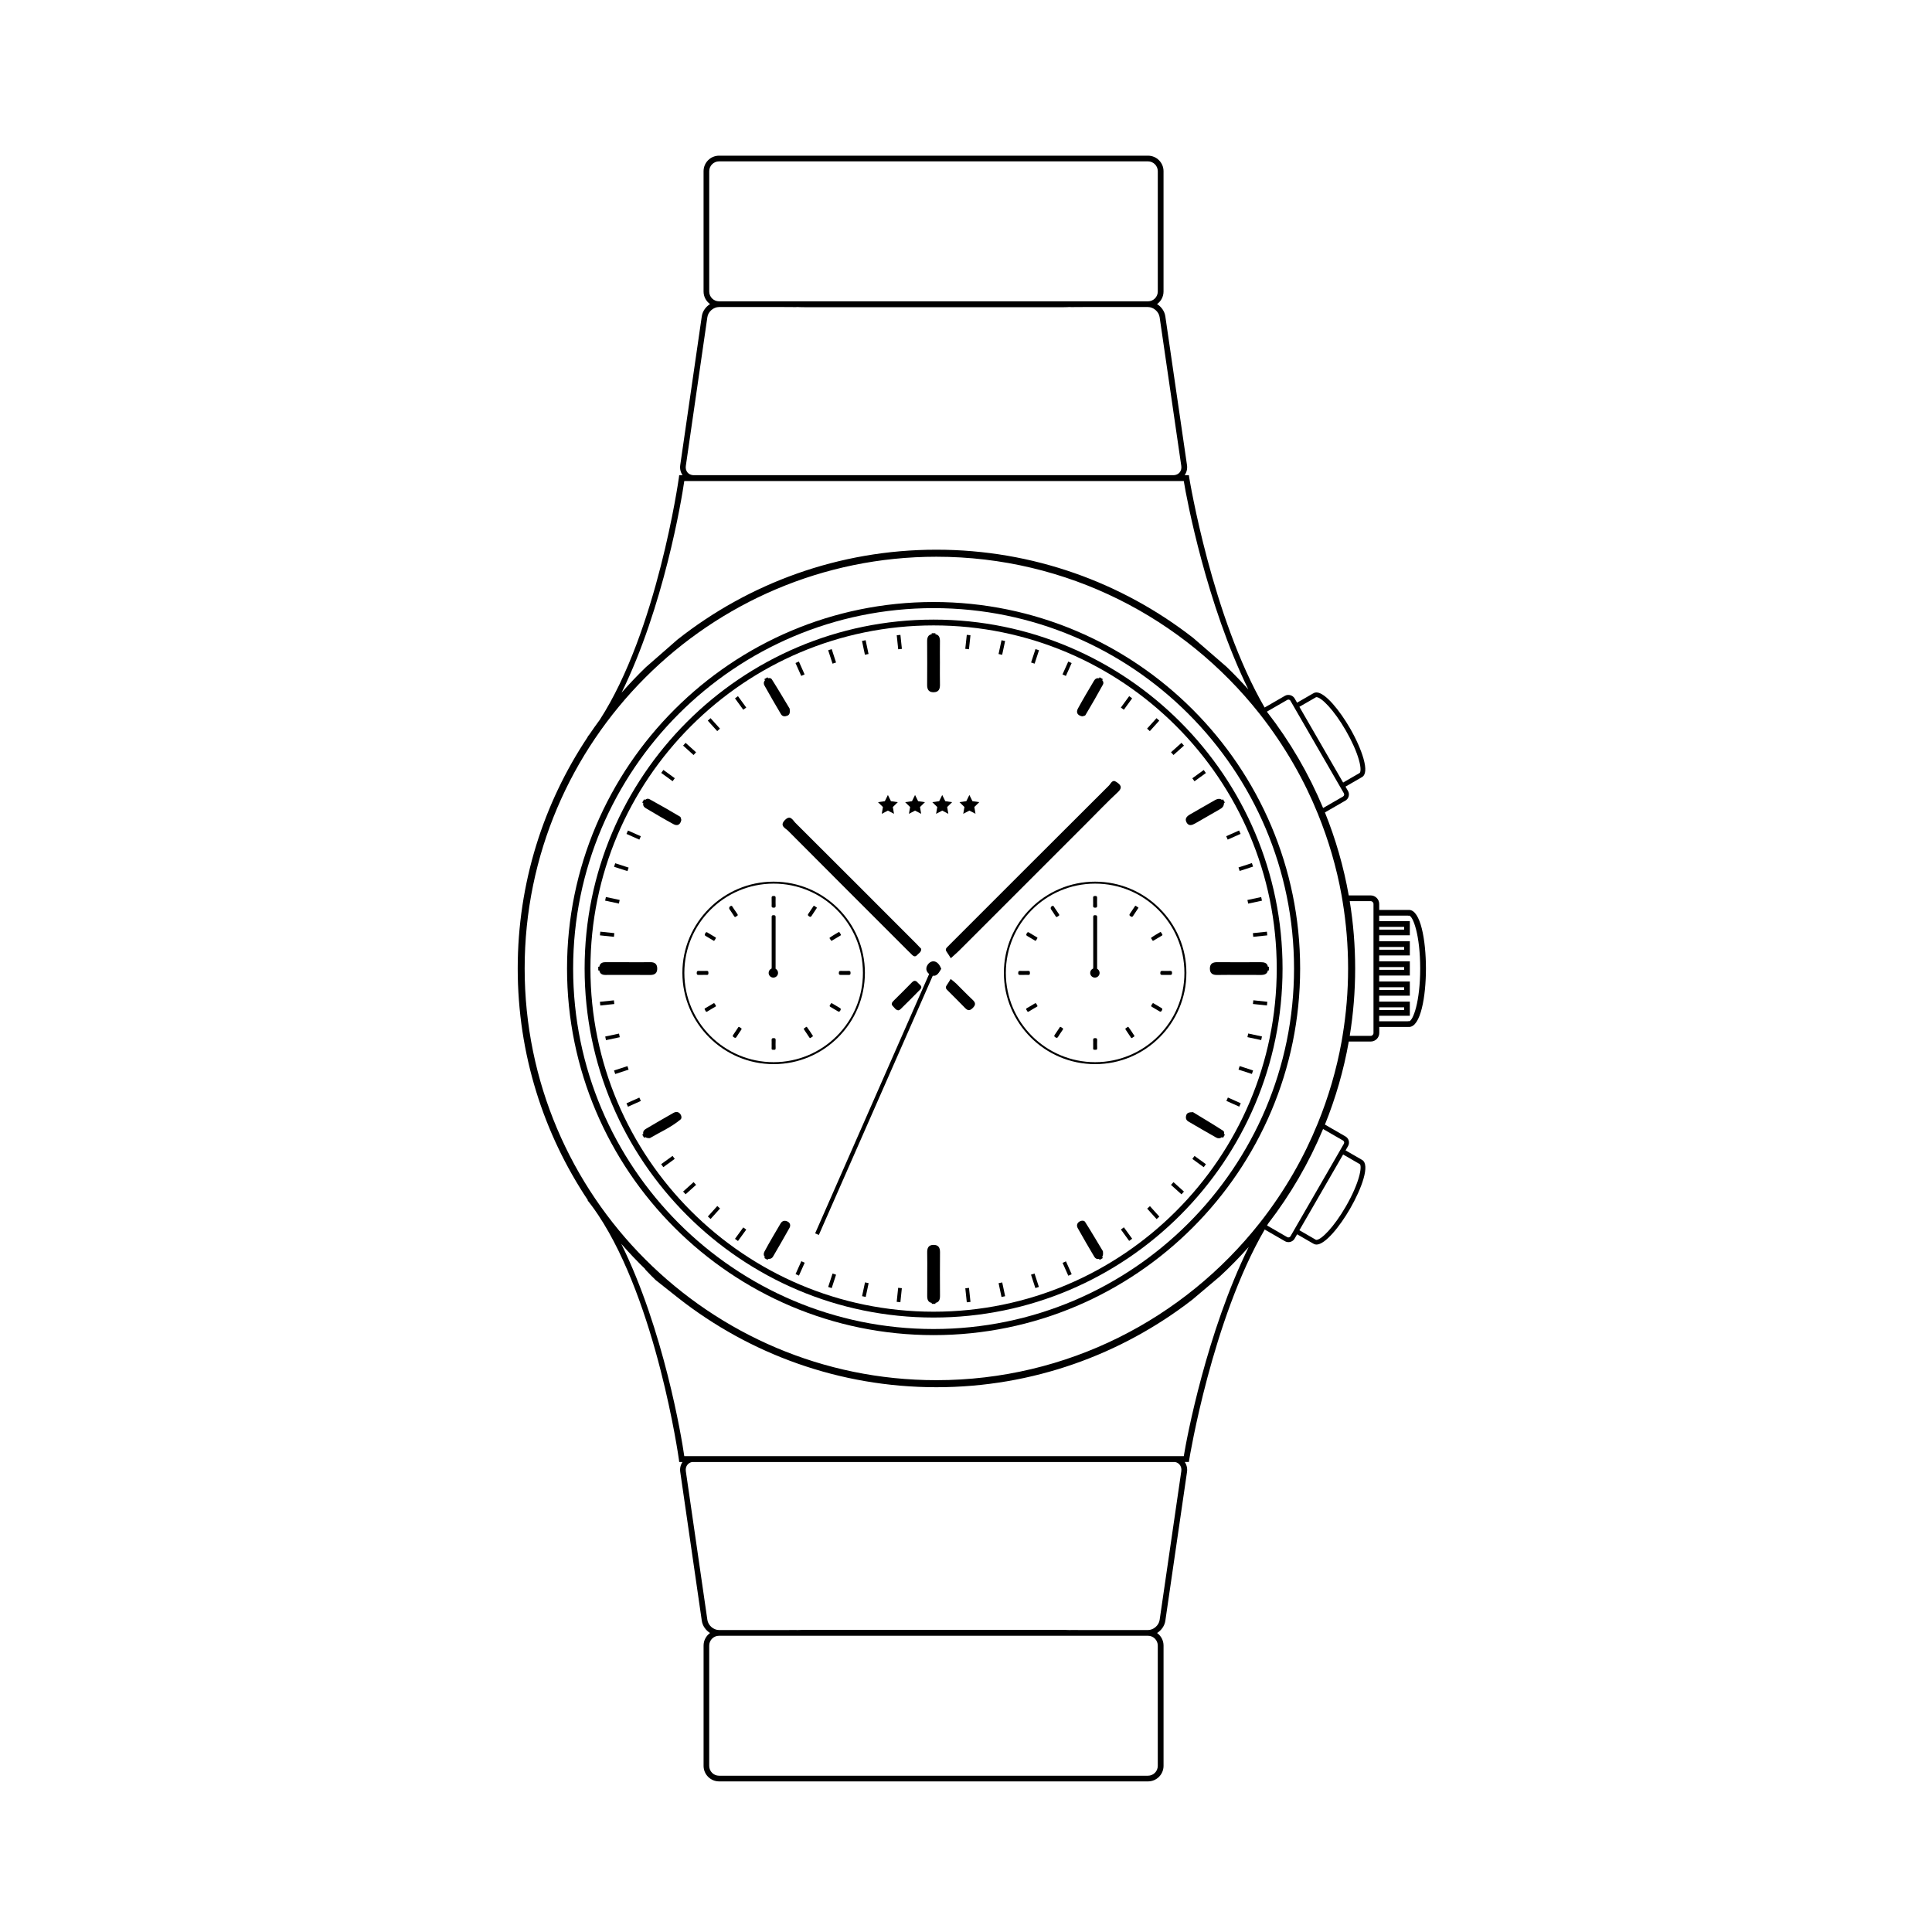 <?xml version="1.0" encoding="UTF-8"?>
<!-- Uploaded to: SVG Repo, www.svgrepo.com, Generator: SVG Repo Mixer Tools -->
<svg fill="#000000" width="800px" height="800px" version="1.1" viewBox="144 144 512 512" xmlns="http://www.w3.org/2000/svg">
 <g>
  <path d="m391.41 497.82c-53.562 0-97.141-43.578-97.141-97.141s43.578-97.141 97.141-97.141 97.141 43.578 97.141 97.141-43.578 97.141-97.141 97.141zm0-192.66c-52.672 0-95.523 42.852-95.523 95.52 0 52.672 42.852 95.523 95.523 95.523s95.523-42.852 95.523-95.523c-0.004-52.672-42.855-95.52-95.523-95.52z"/>
  <path d="m391.41 493.16c-50.992 0-92.48-41.488-92.48-92.48 0-50.992 41.488-92.48 92.48-92.48 50.992 0 92.48 41.488 92.48 92.48-0.004 50.992-41.488 92.48-92.48 92.48zm0-183.42c-50.145 0-90.938 40.793-90.938 90.938 0 50.145 40.797 90.938 90.938 90.938 50.145 0 90.938-40.797 90.938-90.938 0-50.145-40.797-90.938-90.938-90.938z"/>
  <path d="m439.78 351.18c-1.02-0.684-1.41 0.508-1.902 0.996-14.039 13.988-28.047 28.012-42.066 42.027-0.195 0.195-0.387 0.395-0.582 0.59-0.395 0.387-0.836 0.75-0.387 1.391 0.371 0.523 0.699 1.082 1.133 1.754 1.023-0.934 1.641-1.453 2.211-2.019 11.281-11.273 22.559-22.555 33.832-33.832 2.738-2.738 5.406-5.547 8.242-8.18 1.461-1.363 0.492-2.074-0.48-2.727z"/>
  <path d="m385.67 397.01c0.449 0.48 0.926 0.625 1.391 0.078 0.398-0.469 1.094-0.734 1.074-1.629-0.375-0.398-0.805-0.871-1.254-1.32-10.68-10.688-21.359-21.387-32.066-32.047-0.719-0.715-1.348-2.277-2.824-0.75-1.477 1.531 0.152 2.117 0.852 2.816 10.59 10.652 21.223 21.262 31.844 31.883 0.324 0.324 0.672 0.633 0.984 0.969z"/>
  <path d="m391.34 473.91c-1.32 0.031-1.652 0.863-1.625 2.047 0.047 1.848 0.012 3.691 0.012 5.539 0 1.938 0.02 3.875-0.008 5.812-0.016 1.027 0.184 1.801 1.207 1.98v0.254h0.98v-0.258c0.898-0.164 1.211-0.809 1.203-1.848-0.023-3.875-0.031-7.754 0.004-11.629 0.004-1.254-0.508-1.934-1.773-1.898z"/>
  <path d="m304.42 402.37c3.969-0.008 7.938-0.023 11.906 0.008 1.281 0.008 1.902-0.578 1.844-1.824-0.051-1.125-0.711-1.586-1.828-1.566-2.031 0.035-4.062 0.008-6.09 0.008-1.938 0-3.875 0.008-5.816-0.004-0.961-0.008-1.469 0.395-1.617 1.199h-0.277v0.98h0.273c0.148 0.793 0.648 1.203 1.605 1.199z"/>
  <path d="m391.49 327.45c1.324-0.043 1.637-0.891 1.609-2.066-0.043-1.938-0.012-3.875-0.012-5.812 0-1.848-0.023-3.691 0.008-5.539 0.02-1.031-0.199-1.785-1.203-1.965v-0.25h-0.98v0.254c-0.914 0.164-1.215 0.828-1.211 1.863 0.023 3.875 0.031 7.754 0 11.629-0.004 1.266 0.527 1.926 1.789 1.887z"/>
  <path d="m460.8 362.18c2.148-1.223 4.293-2.453 6.426-3.695 0.551-0.32 1.113-0.668 1.152-1.668 0-0.004-0.004-0.008-0.008-0.012l0.23-0.133-0.492-0.852-0.285 0.164c-0.457-0.379-1.094-0.375-1.914 0.094-2.144 1.23-4.281 2.469-6.434 3.688-0.867 0.492-1.598 1.113-1.039 2.172 0.598 1.109 1.527 0.719 2.363 0.242z"/>
  <path d="m315.12 358.17c2.441 1.441 4.875 2.898 7.367 4.246 0.941 0.508 1.801 0.25 2.07-1.121-0.082-0.234-0.105-0.742-0.344-0.879-2.672-1.582-5.359-3.144-8.09-4.625-0.418-0.227-0.836-0.109-1.156 0.191l-0.273-0.16-0.492 0.852 0.273 0.16c-0.137 0.562 0.125 1.027 0.645 1.336z"/>
  <path d="m430.77 333.84c0.23-0.078 0.742-0.094 0.883-0.328 1.586-2.672 3.148-5.356 4.637-8.086 0.23-0.426 0.113-0.848-0.188-1.176l0.16-0.277-0.848-0.492-0.164 0.281c-0.555-0.133-1.02 0.113-1.324 0.633-1.445 2.438-2.902 4.871-4.258 7.363-0.504 0.926-0.285 1.793 1.102 2.082z"/>
  <path d="m346.58 325.65c1.422 2.559 2.891 5.09 4.383 7.609 0.387 0.652 1.051 0.672 1.699 0.406 0.594-0.246 0.742-0.758 0.609-1.859-1.406-2.336-3.023-5.09-4.731-7.785-0.207-0.328-0.598-0.387-0.988-0.281l-0.148-0.258-0.848 0.492 0.172 0.297c-0.348 0.398-0.422 0.898-0.148 1.379z"/>
  <path d="m322.47 438.93c-2.473 1.391-4.918 2.82-7.359 4.266-0.52 0.309-0.766 0.77-0.633 1.332l-0.277 0.16 0.492 0.848 0.316-0.184c0.273 0.191 0.645 0.293 1.219 0.258 2.547-1.508 5.574-2.812 8.113-4.93 0.41-0.34 0.27-1.055-0.113-1.516-0.496-0.598-1.18-0.562-1.758-0.234z"/>
  <path d="m468.13 443.65c-2.754-1.773-5.57-3.449-7.984-4.922-1.125 0.012-1.605 0.219-1.785 0.84-0.199 0.68-0.07 1.273 0.586 1.652 2.449 1.426 4.894 2.867 7.367 4.254 0.496 0.277 1.035 0.258 1.488-0.121l0.316 0.184 0.492-0.852-0.246-0.141c0.109-0.355 0.066-0.699-0.234-0.895z"/>
  <path d="m352.75 467.74c-0.73-0.371-1.441-0.277-1.895 0.5-1.43 2.449-2.898 4.879-4.234 7.379-0.328 0.617-0.258 1.148 0.082 1.52l-0.145 0.25 0.848 0.492 0.152-0.262c0.004 0 0.008 0.004 0.012 0.004 0.66 0.047 1.047-0.195 1.289-0.609 1.469-2.531 2.949-5.055 4.367-7.617 0.328-0.59 0.211-1.305-0.477-1.656z"/>
  <path d="m436.28 475.58c-1.402-2.324-3.012-5.078-4.723-7.769-0.281-0.441-1.039-0.379-1.535-0.055-0.637 0.41-0.754 1.098-0.414 1.699 1.426 2.551 2.894 5.082 4.391 7.598 0.297 0.496 0.746 0.695 1.262 0.562l0.156 0.27 0.848-0.492-0.18-0.309c0.219-0.309 0.293-0.758 0.195-1.504z"/>
  <path d="m387.27 404.47c-0.477-0.582-0.961-0.785-1.59-0.137-1.605 1.648-3.242 3.262-4.875 4.883-0.438 0.434-0.719 0.898-0.199 1.406 0.441 0.434 0.758 1.07 1.488 1.125 0.172-0.082 0.371-0.125 0.488-0.242 1.766-1.746 3.547-3.481 5.269-5.269 0.816-0.848-0.16-1.25-0.582-1.766z"/>
  <path d="m397.41 404.66c-0.309-0.305-0.668-0.559-1.469-1.223-0.402 0.641-0.719 1.203-1.09 1.727-0.445 0.633-0.031 0.996 0.367 1.391 1.496 1.496 3.004 2.984 4.473 4.508 0.684 0.711 1.211 0.922 2.047 0.113 0.879-0.852 0.863-1.43-0.012-2.242-1.48-1.379-2.875-2.852-4.316-4.273z"/>
  <path d="m391.4 398.76c-0.938-0.047-1.766 0.906-1.898 1.73-0.176 1.098 0.871 1.957 1.785 2.094 1.062 0.156 1.621-0.953 2.156-1.852-0.398-0.98-1.02-1.922-2.043-1.973z"/>
  <path d="m382.62 312.25 0.391 3.715-0.977 0.102-0.391-3.715z"/>
  <path d="m373.4 313.66 0.773 3.652-0.961 0.203-0.773-3.652z"/>
  <path d="m364.41 316.02 1.152 3.551-0.934 0.305-1.152-3.551z"/>
  <path d="m355.71 319.31 1.516 3.41-0.895 0.398-1.516-3.41z"/>
  <path d="m339.57 328.49 2.195 3.019-0.793 0.578-2.195-3.019z"/>
  <path d="m332.3 334.32 2.5 2.773-0.73 0.656-2.5-2.773z"/>
  <path d="m325.69 340.86 2.773 2.5-0.656 0.73-2.773-2.5z"/>
  <path d="m319.81 348.04 3.019 2.195-0.578 0.793-3.019-2.195z"/>
  <path d="m310.42 364.1 3.41 1.516-0.398 0.895-3.41-1.516z"/>
  <path d="m307.04 372.77 3.551 1.152-0.305 0.934-3.551-1.152z"/>
  <path d="m304.57 381.72 3.652 0.777-0.203 0.957-3.652-0.777z"/>
  <path d="m303.09 390.9 3.715 0.391-0.102 0.977-3.715-0.391z"/>
  <path d="m302.98 409.49 3.715-0.391 0.102 0.977-3.715 0.391z"/>
  <path d="m304.39 418.69 3.652-0.777 0.203 0.961-3.652 0.777z"/>
  <path d="m306.73 427.69 3.551-1.156 0.305 0.934-3.551 1.156z"/>
  <path d="m310.42 437.29-0.398-0.895 3.41-1.523 0.398 0.895z"/>
  <path d="m319.79 453.31-0.578-0.793 3.023-2.195 0.578 0.793z"/>
  <path d="m325.69 460.5-0.656-0.73 2.777-2.496 0.656 0.73z"/>
  <path d="m332.32 467.04-0.73-0.656 2.5-2.777 0.73 0.656z"/>
  <path d="m339.57 472.88-0.793-0.578 2.195-3.023 0.793 0.578z"/>
  <path d="m355.73 482.05-0.898-0.402 1.523-3.41 0.898 0.402z"/>
  <path d="m364.41 485.36-0.934-0.305 1.156-3.551 0.934 0.305z"/>
  <path d="m373.42 487.7-0.961-0.203 0.777-3.652 0.961 0.203z"/>
  <path d="m382.61 489.1-0.977-0.102 0.391-3.715 0.977 0.102z"/>
  <path d="m400.21 489.12-0.391-3.711 0.977-0.102 0.391 3.711z"/>
  <path d="m409.41 487.71-0.773-3.652 0.961-0.203 0.773 3.652z"/>
  <path d="m418.38 485.35-1.152-3.551 0.934-0.305 1.152 3.551z"/>
  <path d="m427.11 482.08-1.516-3.41 0.898-0.398 1.516 3.41z"/>
  <path d="m443.24 472.85-2.191-3.019 0.793-0.578 2.191 3.019z"/>
  <path d="m450.51 467.07-2.496-2.773 0.73-0.656 2.496 2.773z"/>
  <path d="m457.1 460.51-2.773-2.5 0.66-0.73 2.773 2.5z"/>
  <path d="m463 453.32-3.016-2.195 0.578-0.793 3.016 2.195z"/>
  <path d="m472.41 437.27-3.406-1.52 0.402-0.898 3.406 1.52z"/>
  <path d="m475.77 428.61-3.551-1.152 0.305-0.934 3.551 1.152z"/>
  <path d="m478.23 419.63-3.648-0.777 0.203-0.961 3.648 0.777z"/>
  <path d="m479.75 410.46-3.711-0.395 0.105-0.98 3.711 0.395z"/>
  <path d="m480.27 400.19h-0.258c-0.191-1.059-1.004-1.207-2.019-1.203-3.785 0.02-7.566 0.031-11.352-0.004-1.203-0.012-1.996 0.355-2.012 1.664-0.016 1.285 0.703 1.762 1.941 1.73 1.938-0.047 3.875-0.012 5.812-0.012 1.848 0 3.691-0.027 5.539 0.012 1.09 0.02 1.902-0.184 2.086-1.207h0.258z"/>
  <path d="m479.84 391.88-3.711 0.391-0.102-0.977 3.711-0.391z"/>
  <path d="m478.43 382.69-3.648 0.777-0.203-0.961 3.648-0.777z"/>
  <path d="m476.07 373.66-3.551 1.156-0.305-0.934 3.551-1.156z"/>
  <path d="m472.37 364.09 0.398 0.898-3.414 1.516-0.398-0.898z"/>
  <path d="m463 348.06 0.578 0.797-3.023 2.191-0.578-0.797z"/>
  <path d="m457.11 340.86 0.656 0.734-2.781 2.492-0.656-0.734z"/>
  <path d="m450.49 334.32 0.73 0.66-2.504 2.773-0.73-0.66z"/>
  <path d="m443.24 328.49 0.793 0.578-2.199 3.019-0.793-0.578z"/>
  <path d="m427.1 319.32 0.898 0.402-1.527 3.41-0.898-0.402z"/>
  <path d="m418.41 316.02 0.934 0.305-1.16 3.551-0.934-0.305z"/>
  <path d="m409.41 313.67 0.957 0.207-0.785 3.652-0.957-0.207z"/>
  <path d="m400.21 312.24 0.977 0.105-0.402 3.711-0.977-0.105z"/>
  <path d="m349.55 419.72c0.008-0.371-0.016-0.602-0.508-0.613-0.527-0.008-0.582 0.234-0.555 0.645 0.027 0.305 0.004 0.613 0.004 0.918 0 0.375 0.023 0.754-0.004 1.129-0.035 0.469 0.266 0.387 0.543 0.402 0.316 0.016 0.543 0 0.52-0.43-0.031-0.684-0.016-1.367 0-2.051z"/>
  <path d="m368.78 401.3c-0.613 0.023-1.227 0.023-1.836 0-0.402-0.012-0.645 0.016-0.648 0.547-0.004 0.574 0.324 0.512 0.684 0.508 0.305-0.008 0.613 0 0.918 0 0.305 0 0.613-0.02 0.914 0 0.383 0.031 0.59-0.02 0.598-0.508 0.008-0.523-0.227-0.559-0.629-0.547z"/>
  <path d="m331.27 402.36c0.398 0.031 0.473-0.156 0.469-0.504 0-0.352-0.031-0.582-0.484-0.559-0.656 0.031-1.316 0.023-1.98 0.004-0.391-0.012-0.637 0-0.641 0.539 0 0.566 0.285 0.531 0.664 0.516 0.305-0.008 0.609 0 0.918 0 0.348 0 0.703-0.02 1.055 0.004z"/>
  <path d="m349.05 384.55c0.422 0 0.516-0.164 0.5-0.547-0.023-0.637-0.016-1.27-0.004-1.91 0.008-0.367 0.043-0.656-0.52-0.656-0.539 0.004-0.559 0.25-0.535 0.645 0.02 0.277 0.004 0.562 0.004 0.844 0 0.355 0.027 0.711-0.004 1.059-0.043 0.445 0.125 0.566 0.559 0.566z"/>
  <path d="m331.16 392.13c0.414 0.227 0.809 0.477 1.211 0.719 0.262 0.156 0.523 0.312 0.832 0.496 0.234-0.133 0.297-0.422 0.457-0.629 0.156-0.211-0.004-0.285-0.145-0.371-0.605-0.363-1.207-0.723-1.812-1.082-0.285-0.168-0.523-0.434-0.816 0.09-0.258 0.469-0.066 0.594 0.273 0.777z"/>
  <path d="m339.21 386.8c0.223-0.125 0.445-0.242 0.199-0.582-0.453-0.625-0.859-1.285-1.301-1.918-0.07-0.102-0.098-0.281-0.316-0.234-0.438 0.047-0.699 0.543-0.449 0.918 0.398 0.609 0.832 1.191 1.207 1.816 0.25 0.43 0.449 0.109 0.66 0z"/>
  <path d="m333.22 409.83c-0.098 0.051-0.184 0.086-0.266 0.137-0.664 0.395-1.316 0.816-2 1.18-0.371 0.195-0.219 0.375-0.066 0.594 0.141 0.203 0.172 0.57 0.598 0.297 0.645-0.422 1.328-0.797 1.996-1.199 0.117-0.07 0.359-0.121 0.207-0.352-0.145-0.227-0.219-0.512-0.469-0.656z"/>
  <path d="m366.4 411.02c-0.445-0.246-0.883-0.523-1.324-0.785-0.219-0.129-0.441-0.262-0.68-0.402-0.281 0.074-0.301 0.371-0.453 0.559-0.164 0.199-0.07 0.328 0.125 0.438 0.605 0.352 1.211 0.703 1.809 1.074 0.316 0.195 0.531 0.371 0.816-0.109 0.273-0.469 0.039-0.59-0.293-0.773z"/>
  <path d="m357.89 416.23c-0.219-0.293-0.422 0.117-0.637 0.199-0.176 0.07-0.316 0.191-0.16 0.426 0.473 0.695 0.938 1.402 1.406 2.102 0.09 0.137 0.195 0.188 0.348 0.078 0.203-0.152 0.414-0.289 0.613-0.43-0.039-0.074-0.055-0.121-0.078-0.156-0.492-0.742-0.949-1.512-1.492-2.219z"/>
  <path d="m364.52 393.25c0.715-0.445 1.445-0.875 2.168-1.293 0.199-0.117 0.199-0.25 0.078-0.402-0.145-0.191-0.176-0.48-0.457-0.57-0.805 0.488-1.629 0.941-2.391 1.48-0.246 0.176 0.152 0.426 0.23 0.652 0.062 0.164 0.16 0.266 0.371 0.133z"/>
  <path d="m359.49 384.26c-0.395 0.582-0.77 1.176-1.172 1.75-0.223 0.316-0.379 0.516 0.074 0.82 0.469 0.32 0.594 0.043 0.789-0.266 0.344-0.531 0.695-1.055 1.047-1.582 0.078-0.113 0.156-0.234 0.281-0.426-0.219-0.152-0.441-0.297-0.656-0.457-0.227-0.164-0.281 0.043-0.363 0.16z"/>
  <path d="m339.92 416.17c-0.219-0.152-0.273 0.086-0.355 0.203-0.414 0.598-0.789 1.215-1.211 1.805-0.219 0.301-0.254 0.469 0.105 0.699 0.344 0.223 0.531 0.266 0.762-0.129 0.34-0.582 0.742-1.133 1.117-1.699 0.074-0.113 0.148-0.234 0.223-0.363-0.133-0.281-0.422-0.359-0.641-0.516z"/>
  <path d="m349 377.65c-13.309 0.004-24.164 10.875-24.16 24.18 0.008 13.32 10.859 24.176 24.172 24.18 13.348 0.004 24.203-10.867 24.195-24.223-0.012-13.301-10.891-24.148-24.207-24.137zm0.023 47.84c-13.07 0-23.676-10.609-23.664-23.676 0.012-13.039 10.574-23.617 23.625-23.645 13.062-0.031 23.688 10.57 23.699 23.641 0.012 13.07-10.594 23.68-23.66 23.68z"/>
  <path d="m349.54 400.73v-0.625c0-4.309-0.004-8.621 0.004-12.93 0-0.391 0.008-0.641-0.531-0.645-0.574 0-0.516 0.301-0.512 0.668 0.004 4.356 0 8.711 0.004 13.066 0 0.141-0.004 0.273-0.027 0.406-0.457 0.184-0.781 0.633-0.781 1.156 0 0.691 0.559 1.25 1.246 1.25s1.25-0.559 1.25-1.25c0-0.469-0.262-0.879-0.652-1.098z"/>
  <path d="m434.76 419.72c0.008-0.371-0.016-0.602-0.508-0.613-0.527-0.008-0.582 0.234-0.555 0.645 0.027 0.305 0.004 0.613 0.004 0.918 0 0.375 0.023 0.754-0.004 1.129-0.035 0.469 0.266 0.387 0.547 0.402 0.316 0.016 0.543 0 0.52-0.43-0.039-0.684-0.023-1.367-0.004-2.051z"/>
  <path d="m453.98 401.3c-0.613 0.023-1.227 0.023-1.84 0-0.402-0.012-0.645 0.016-0.648 0.547-0.004 0.574 0.324 0.512 0.684 0.508 0.305-0.008 0.609 0 0.918 0 0.305 0 0.613-0.02 0.914 0 0.383 0.031 0.59-0.02 0.598-0.508 0.012-0.523-0.219-0.559-0.625-0.547z"/>
  <path d="m416.47 402.36c0.398 0.031 0.473-0.156 0.469-0.504 0-0.352-0.031-0.582-0.484-0.559-0.656 0.031-1.316 0.023-1.98 0.004-0.395-0.012-0.637 0-0.641 0.539 0 0.566 0.289 0.531 0.664 0.516 0.301-0.008 0.609 0 0.914 0 0.348 0 0.707-0.02 1.059 0.004z"/>
  <path d="m434.25 384.55c0.422 0 0.52-0.164 0.5-0.547-0.023-0.637-0.016-1.27-0.004-1.91 0.008-0.367 0.043-0.656-0.52-0.656-0.539 0.004-0.559 0.25-0.535 0.645 0.016 0.277 0 0.562 0 0.844 0 0.355 0.027 0.711-0.004 1.059-0.035 0.445 0.133 0.566 0.562 0.566z"/>
  <path d="m416.37 392.13c0.414 0.227 0.809 0.477 1.211 0.719 0.262 0.156 0.523 0.312 0.832 0.496 0.234-0.133 0.297-0.422 0.457-0.629 0.156-0.211-0.004-0.285-0.145-0.371-0.605-0.363-1.207-0.723-1.812-1.082-0.281-0.168-0.523-0.434-0.816 0.09-0.262 0.469-0.066 0.594 0.273 0.777z"/>
  <path d="m424.41 386.8c0.223-0.125 0.445-0.242 0.199-0.582-0.453-0.625-0.859-1.285-1.301-1.918-0.07-0.102-0.098-0.281-0.316-0.234-0.438 0.047-0.699 0.543-0.449 0.918 0.398 0.609 0.828 1.191 1.203 1.816 0.258 0.43 0.457 0.109 0.664 0z"/>
  <path d="m418.43 409.83c-0.098 0.051-0.184 0.086-0.266 0.137-0.664 0.395-1.316 0.816-2 1.18-0.371 0.195-0.219 0.375-0.066 0.594 0.141 0.203 0.172 0.57 0.598 0.297 0.645-0.422 1.328-0.797 1.996-1.199 0.117-0.07 0.359-0.121 0.207-0.352-0.141-0.227-0.215-0.512-0.469-0.656z"/>
  <path d="m451.61 411.02c-0.445-0.246-0.883-0.523-1.324-0.785-0.219-0.129-0.441-0.262-0.68-0.402-0.281 0.074-0.301 0.371-0.453 0.559-0.164 0.199-0.07 0.328 0.125 0.438 0.605 0.352 1.211 0.703 1.809 1.074 0.312 0.195 0.531 0.371 0.816-0.109 0.273-0.469 0.039-0.59-0.293-0.773z"/>
  <path d="m443.1 416.23c-0.219-0.293-0.422 0.117-0.637 0.199-0.176 0.07-0.316 0.191-0.16 0.426 0.473 0.695 0.938 1.402 1.406 2.102 0.09 0.137 0.195 0.188 0.348 0.078 0.203-0.152 0.414-0.289 0.613-0.43-0.039-0.074-0.055-0.121-0.078-0.156-0.492-0.742-0.953-1.512-1.492-2.219z"/>
  <path d="m449.73 393.25c0.719-0.445 1.445-0.875 2.168-1.293 0.199-0.117 0.199-0.25 0.078-0.402-0.145-0.191-0.176-0.48-0.457-0.57-0.805 0.488-1.629 0.941-2.391 1.48-0.246 0.176 0.152 0.426 0.234 0.652 0.059 0.164 0.156 0.266 0.367 0.133z"/>
  <path d="m444.7 384.26c-0.395 0.582-0.77 1.176-1.172 1.75-0.223 0.316-0.375 0.516 0.074 0.82 0.469 0.32 0.594 0.043 0.789-0.266 0.344-0.531 0.699-1.055 1.047-1.582 0.078-0.113 0.156-0.234 0.281-0.426-0.219-0.152-0.441-0.297-0.656-0.457-0.227-0.164-0.281 0.043-0.363 0.16z"/>
  <path d="m425.12 416.17c-0.219-0.152-0.273 0.086-0.355 0.203-0.414 0.598-0.789 1.215-1.211 1.805-0.219 0.301-0.254 0.469 0.105 0.699 0.344 0.223 0.531 0.266 0.762-0.129 0.34-0.582 0.742-1.133 1.117-1.699 0.074-0.113 0.148-0.234 0.223-0.363-0.133-0.281-0.418-0.359-0.641-0.516z"/>
  <path d="m434.2 377.65c-13.309 0.004-24.164 10.875-24.16 24.18 0.008 13.32 10.859 24.176 24.172 24.18 13.348 0.004 24.203-10.867 24.195-24.223-0.012-13.301-10.891-24.148-24.207-24.137zm0.023 47.84c-13.066 0-23.676-10.609-23.664-23.676 0.012-13.039 10.574-23.617 23.625-23.645 13.062-0.031 23.688 10.57 23.699 23.641 0.016 13.07-10.59 23.68-23.66 23.68z"/>
  <path d="m434.75 400.73v-0.625c0-4.309-0.004-8.621 0.008-12.93 0-0.391 0.008-0.641-0.531-0.645-0.574 0-0.516 0.301-0.512 0.668 0.004 4.356 0 8.711 0.004 13.066 0 0.141-0.008 0.273-0.027 0.406-0.457 0.184-0.781 0.633-0.781 1.156 0 0.691 0.559 1.25 1.246 1.25s1.25-0.559 1.25-1.25c-0.004-0.469-0.27-0.879-0.656-1.098z"/>
  <path d="m390.95 400.48 0.977 0.43-30.93 70.367-0.977-0.43z"/>
  <path d="m380.11 356.32-0.809-1.641-0.812 1.641-1.816 0.266 1.312 1.281-0.309 1.805 1.625-0.852 1.621 0.852-0.312-1.805 1.316-1.281z"/>
  <path d="m387.31 356.32-0.812-1.641-0.809 1.641-1.816 0.266 1.312 1.281-0.309 1.805 1.621-0.852 1.625 0.852-0.312-1.805 1.312-1.281z"/>
  <path d="m394.51 356.32-0.812-1.641-0.809 1.641-1.816 0.266 1.312 1.281-0.312 1.805 1.625-0.852 1.621 0.852-0.309-1.805 1.312-1.281z"/>
  <path d="m403.52 356.58-1.812-0.266-0.812-1.641-0.812 1.641-1.812 0.266 1.312 1.281-0.312 1.805 1.625-0.852 1.621 0.852-0.309-1.805z"/>
  <path d="m517.39 385.14c-0.059 0-0.113 0.008-0.148 0.012-0.066-0.008-0.133-0.012-0.203-0.012h-7.535v-1.582c0-1.25-1.02-2.266-2.269-2.266h-5.805c-1.348-7.629-3.488-14.984-6.312-21.992l5.426-3.129c0.895-0.52 1.203-1.668 0.688-2.566l-0.66-1.141 4.129-2.383c0.047-0.027 0.086-0.059 0.129-0.086l0.113-0.055c1.016-0.586 1.148-2.234 0.395-4.902-0.664-2.34-1.938-5.207-3.594-8.078-2.633-4.559-6.531-9.461-8.871-9.461-0.281 0-0.539 0.066-0.762 0.195l-0.102 0.07c-0.051 0.02-0.102 0.047-0.152 0.074l-4.121 2.379-0.656-1.137c-0.496-0.859-1.699-1.184-2.562-0.684l-5.379 3.106c-13.906-23.957-19.914-60.473-19.98-60.918l-0.098-0.664h-1.113c0.527-0.754 0.758-1.68 0.617-2.652l-5.742-39.438c-0.195-1.344-1.051-2.527-2.191-3.246 1.035-0.746 1.715-1.957 1.715-3.328v-31.887c0-2.269-1.848-4.113-4.113-4.113h-113.67c-2.269 0-4.113 1.848-4.113 4.113v31.887c0 1.371 0.68 2.578 1.715 3.328-1.141 0.719-1.992 1.902-2.188 3.246l-5.711 39.438c-0.141 0.977 0.09 1.898 0.617 2.652h-0.891l-0.086 0.68c-0.059 0.469-5.754 40.629-20.965 64.16-0.934 1.258-1.836 2.543-2.719 3.844-0.168 0.219-0.336 0.438-0.508 0.652l0.043 0.035c-11.719 17.586-18.559 38.688-18.559 61.363 0 22.691 6.856 43.812 18.594 61.406l-0.074 0.062c0.309 0.383 0.609 0.773 0.91 1.168 0.648 0.859 1.277 1.754 1.895 2.68 15.527 23.371 21.328 64.328 21.387 64.801l0.086 0.68h0.875c-0.52 0.75-0.742 1.664-0.602 2.629l5.711 39.438c0.195 1.344 1.047 2.527 2.188 3.246-1.035 0.746-1.715 1.957-1.715 3.324v31.887c0 2.269 1.848 4.113 4.113 4.113h113.67c2.269 0 4.113-1.848 4.113-4.113v-31.887c0-1.371-0.68-2.578-1.715-3.324 1.141-0.719 1.996-1.902 2.191-3.246l5.742-39.438c0.141-0.969-0.086-1.879-0.602-2.633h1.098l0.098-0.664c0.066-0.445 6.078-37.023 19.996-60.949l5.363 3.094c0.281 0.164 0.605 0.25 0.934 0.25 0.672 0 1.297-0.359 1.633-0.938l0.66-1.141 4.121 2.379c0.047 0.027 0.098 0.051 0.148 0.074l0.102 0.07c0.227 0.129 0.484 0.199 0.766 0.199 2.34 0 6.242-4.902 8.871-9.461 3.094-5.356 5.414-11.699 3.211-12.973l-0.125-0.062c-0.043-0.031-0.086-0.062-0.129-0.086l-4.125-2.379 0.656-1.137c0.25-0.434 0.316-0.941 0.184-1.426-0.129-0.484-0.441-0.887-0.875-1.137l-5.434-3.137c2.832-7.012 4.973-14.371 6.32-22.008h5.809c1.25 0 2.269-1.016 2.269-2.269v-1.594h7.535c0.066 0 0.133-0.004 0.195-0.012l0.152 0.012c3.086 0 4.488-8.039 4.488-15.512-0.008-7.465-1.414-15.504-4.496-15.504zm-24.836-56.25 0.203-0.125c0.023-0.008 0.059-0.016 0.105-0.016 1.293 0 4.637 3.379 7.789 8.836 1.605 2.785 2.84 5.551 3.473 7.793 0.672 2.375 0.414 3.258 0.215 3.457l-4.398 2.547-11.59-20.07zm-7.422 0.594c0.098-0.055 0.199-0.086 0.309-0.086 0.223 0 0.434 0.121 0.543 0.312l0.656 1.137 0.625 1.086 11.59 20.074 0.625 1.082 0.66 1.141c0.172 0.301 0.07 0.684-0.23 0.859l-5.273 3.043c-3.809-9.133-8.797-17.656-14.781-25.371-0.035-0.059-0.066-0.117-0.102-0.176zm-153.18-108.23v-31.887c0-1.434 1.168-2.602 2.602-2.602h113.67c1.434 0 2.602 1.168 2.602 2.602v31.887c0 1.438-1.168 2.602-2.602 2.602h-113.67c-1.434 0-2.602-1.168-2.602-2.602zm-5.734 47.973c-0.398-0.461-0.566-1.082-0.469-1.746l5.711-39.438c0.211-1.449 1.625-2.676 3.094-2.676h17.223c1.836 0 3.141 0.012 3.293 0.02v-0.02h0.277c0.598 0.043 1.57 0.047 3.144 0.047h65.801c1.574 0 2.543 0 3.141-0.047h0.281v0.02c0.152-0.008 1.457-0.02 3.293-0.02h17.211c1.469 0 2.883 1.227 3.094 2.68l5.742 39.438c0.098 0.664-0.07 1.285-0.469 1.746-0.352 0.406-0.855 0.641-1.426 0.691h-127.52c-0.57-0.055-1.074-0.289-1.426-0.695zm-0.875 2.25h132.37c0.785 4.922 6.059 32.637 17.105 55.223-1.852-2.066-3.773-4.066-5.773-5.992l-8.848-7.664c-18.805-14.637-42.422-23.367-68.039-23.367-25.891 0-49.734 8.914-68.633 23.828l-8.383 7.328c-2.234 2.156-4.375 4.414-6.426 6.75 11.133-22.629 15.922-51.07 16.625-56.105zm125.48 308.62v31.887c0 1.434-1.168 2.602-2.602 2.602h-113.67c-1.434 0-2.602-1.168-2.602-2.602v-31.887c0-1.438 1.168-2.602 2.602-2.602h113.67c1.434-0.004 2.602 1.164 2.602 2.602zm5.766-47.977c0.398 0.461 0.566 1.082 0.469 1.746l-5.742 39.438c-0.211 1.453-1.629 2.676-3.094 2.676h-17.211c-1.836 0-3.141-0.008-3.293-0.02v0.02h-0.277c-0.598-0.043-1.57-0.043-3.144-0.043h-65.801c-1.574 0-2.543 0-3.141 0.043h-0.281v-0.02c-0.152 0.008-1.457 0.02-3.293 0.02h-17.223c-1.465 0-2.883-1.227-3.094-2.676l-5.711-39.438c-0.098-0.664 0.07-1.285 0.469-1.746 0.301-0.348 0.715-0.578 1.184-0.668h128c0.473 0.09 0.883 0.32 1.184 0.668zm1.125-2.223h-2.766-0.02-127.05-0.02-2.516c-0.707-5.047-5.516-33.633-16.707-56.277 2.047 2.344 4.188 4.602 6.422 6.766l-0.055 0.051c1.223 1.297 2.082 2.133 2.773 2.809l6.019 4.766c18.855 14.789 42.598 23.617 68.363 23.617 25.504 0 49.02-8.656 67.785-23.172l7.336-6.199c2.68-2.469 5.227-5.086 7.652-7.805-11.121 22.602-16.43 50.508-17.215 55.445zm46.426-77.516 0.215 0.113c0.664 0.543-0.012 4.863-3.699 11.246-3.152 5.457-6.496 8.836-7.789 8.836-0.051 0-0.09-0.008-0.074 0.02l-4.441-2.57 11.59-20.074zm-4.227-6.133c0.145 0.082 0.246 0.219 0.293 0.379 0.043 0.164 0.023 0.332-0.059 0.473l-0.656 1.137-0.625 1.086-11.59 20.074-0.625 1.086-0.66 1.141c-0.164 0.285-0.566 0.398-0.855 0.23l-5.352-3.09c0.102-0.168 0.199-0.344 0.301-0.512 5.879-7.629 10.789-16.047 14.543-25.055zm-0.121-27.738c-0.082 0.504-0.164 1.008-0.254 1.512-1.352 7.519-3.496 14.762-6.309 21.664-0.914 2.238-1.895 4.441-2.949 6.606-2.227 4.57-4.769 8.957-7.59 13.145-1.555 2.309-3.188 4.555-4.91 6.731-19.996 25.309-50.941 41.594-85.629 41.594-60.16 0-109.11-48.945-109.11-109.11 0-60.16 48.945-109.11 109.11-109.11 34.691 0 65.637 16.289 85.637 41.602 1.672 2.117 3.262 4.301 4.777 6.539 2.914 4.312 5.535 8.832 7.824 13.551 1.023 2.109 1.973 4.258 2.863 6.441 2.801 6.887 4.938 14.113 6.285 21.613 0.09 0.5 0.172 1.008 0.254 1.512 0.961 5.812 1.469 11.773 1.469 17.848 0.004 6.082-0.508 12.043-1.469 17.859zm8.199-33.371v32.621c0 0.418-0.336 0.758-0.754 0.758h-5.543c0.945-5.816 1.438-11.781 1.438-17.859 0-6.074-0.496-12.035-1.441-17.848h5.547c0.418 0 0.754 0.34 0.754 0.758zm1.512 4.492h6.606v0.73h-6.606zm0 5.328h6.606v0.73h-6.606zm0 5.328h6.606v0.73h-6.606zm0 5.332h6.606v0.73h-6.606zm0 5.328h6.606v0.73h-6.606zm7.941 3.695-0.188-0.027-0.105 0.016c-0.035 0.008-0.074 0.016-0.113 0.016h-7.535v-1.457h8.117v-3.754h-8.117v-1.578h8.117v-3.754h-8.117v-1.578h8.117v-3.754h-8.117v-1.578h8.117v-3.754h-8.117v-1.578h8.117v-3.754h-8.117v-1.469h7.535c0.039 0 0.074 0.008 0.113 0.016l0.105 0.016 0.105-0.012c0.027-0.004 0.055-0.008 0.082-0.016 1.023 0.168 2.922 5.094 2.922 13.996 0 8.906-1.898 13.832-2.922 14.004z"/>
 </g>
</svg>